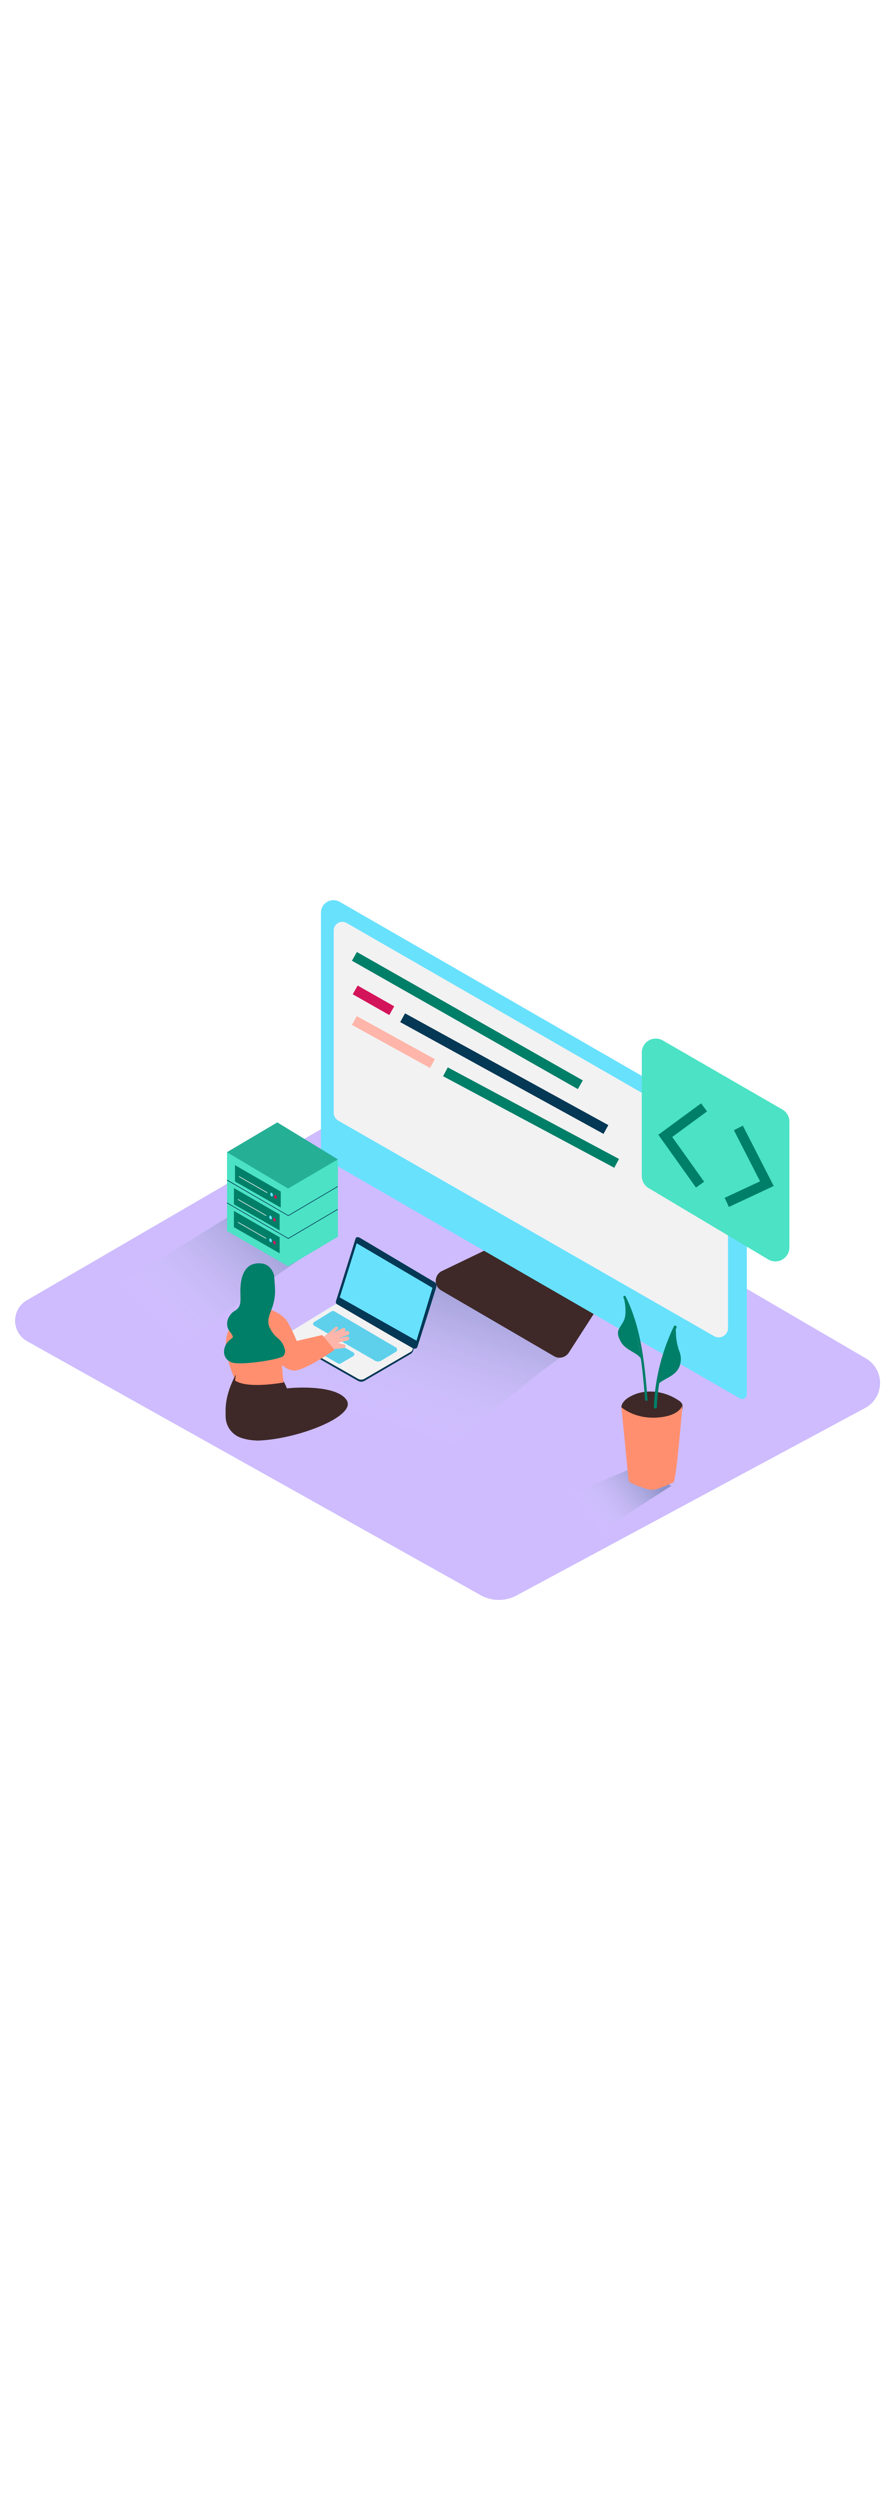 <svg id="_0090_code_development" data-name="0090_code_development" xmlns="http://www.w3.org/2000/svg" xmlns:xlink="http://www.w3.org/1999/xlink" viewBox="0 0 500 500" data-imageid="coding-8" imageName="Coding" class="illustrations_image" style="width: 179px;"><defs><style>.cls-1_coding-8{fill:#cebcff;}.cls-12_coding-8,.cls-2_coding-8,.cls-3_coding-8,.cls-4_coding-8,.cls-5_coding-8{isolation:isolate;}.cls-2_coding-8,.cls-3_coding-8,.cls-4_coding-8,.cls-5_coding-8{opacity:0.32;}.cls-2_coding-8{fill:url(#linear-gradient);}.cls-3_coding-8{fill:url(#linear-gradient-2-coding-8);}.cls-4_coding-8{fill:url(#linear-gradient-3-coding-8);}.cls-5_coding-8{fill:url(#linear-gradient-4-coding-8);}.cls-6_coding-8{fill:#3e2928;}.cls-7_coding-8{fill:#68e1fd;}.cls-8_coding-8{fill:#f2f2f2;}.cls-12_coding-8,.cls-9_coding-8{fill:#053855;}.cls-10_coding-8,.cls-15_coding-8{fill:#4be2c5;}.cls-11_coding-8{fill:#007f68;}.cls-12_coding-8{opacity:0.1;}.cls-13_coding-8{fill:#ff8f6f;}.cls-14_coding-8{fill:#ffb5a9;}.cls-15_coding-8{opacity:0.5;}.cls-16_coding-8{fill:#d4145a;}</style><linearGradient id="linear-gradient-coding-8" x1="118.34" y1="1571.61" x2="185.29" y2="1623.87" gradientTransform="matrix(1, 0, 0, -1, 0, 1932.07)" gradientUnits="userSpaceOnUse"><stop offset="0" stop-color="#f2f2f2" stop-opacity="0"/><stop offset="0.98" stop-color="#053855"/></linearGradient><linearGradient id="linear-gradient-2-coding-8" x1="89.09" y1="1642.78" x2="154.28" y2="1709.1" xlink:href="#linear-gradient-coding-8"/><linearGradient id="linear-gradient-3-coding-8" x1="218.63" y1="1583.6" x2="251.32" y2="1681.68" xlink:href="#linear-gradient-coding-8"/><linearGradient id="linear-gradient-4-coding-8" x1="326.82" y1="1536.64" x2="359.82" y2="1563.24" xlink:href="#linear-gradient-coding-8"/></defs><path id="Base_coding-8" class="cls-1_coding-8" d="M222,157.65l-207,120.4a13.18,13.18,0,0,0,.2,22.92L268.51,442.8a20.83,20.83,0,0,0,20.07.17L483.31,338.24a15.88,15.88,0,0,0,.49-27.68Z"/><g id="Shadow_coding-8"><path class="cls-2_coding-8" d="M192.08,342.48c11.59-11.9,24-22.92,35.08-35.28l-44.59-23.6L88,334.16c17.68,9.27,43.56,29.1,68.83,46.27C168.57,367.78,180,354.86,192.08,342.48Z"/><path class="cls-3_coding-8" d="M120.16,289.42C139.64,275,159,260.5,179.35,247.34l-41.74-22.1-88,54.3c13.34,7,24.74,16.28,43.64,29.63C102.23,302.54,111.17,296,120.16,289.42Z"/><path class="cls-4_coding-8" d="M230.9,374.08c21-11.3,66-55.18,86.8-66.73l-79.13-41.87-94.5,50.58C166,327.51,200.56,355.3,230.9,374.08Z"/><path class="cls-5_coding-8" d="M340.07,404.32c11.53-7.67,23.24-15.07,34.89-22.53l-16.55-12.08-64.07,26.75c7.74,4.06,18.2,11.67,29.2,19.41C329,412,334.47,408,340.07,404.32Z"/></g><g id="Monitor_coding-8"><path class="cls-6_coding-8" d="M273.49,248.92l-26.6,12.81a6.13,6.13,0,0,0-.43,10.81l63.07,36.77a6.12,6.12,0,0,0,8.24-2l15.33-23.8"/><path class="cls-7_coding-8 targetColor" d="M407.16,180.7,189.9,55.54a7,7,0,0,0-10.6,6.11v133a5.44,5.44,0,0,0,2.73,4.72L413.28,332.86a2.62,2.62,0,0,0,3.59-1,2.57,2.57,0,0,0,.36-1.32V198.11A20.08,20.08,0,0,0,407.16,180.7Z" style="fill: rgb(104, 225, 253);"/><path class="cls-8_coding-8" d="M193.68,67.31l205.8,118.41a14.44,14.44,0,0,1,7.23,12.5v95.36a5.2,5.2,0,0,1-7.79,4.52L189,177.71a5.12,5.12,0,0,1-2.57-4.45V71.5a4.83,4.83,0,0,1,4.83-4.83A4.88,4.88,0,0,1,193.68,67.31Z"/><ellipse class="cls-9_coding-8" cx="391.09" cy="188.63" rx="2.24" ry="2.44"/><ellipse class="cls-9_coding-8" cx="383.95" cy="185.09" rx="2.24" ry="2.44"/><path class="cls-10_coding-8" d="M441,178.22v70.31a7.83,7.83,0,0,1-7.82,7.83,7.93,7.93,0,0,1-4-1.11l-66.82-39.86a7.83,7.83,0,0,1-3.82-6.72v-69a7.83,7.83,0,0,1,11.76-6.74l66.82,38.59A7.83,7.83,0,0,1,441,178.22Z"/><polygon class="cls-11_coding-8" points="388.81 215.09 367.79 185.59 391.67 168.04 394.99 172.55 375.55 186.84 393.37 211.84 388.81 215.09"/><polygon class="cls-11_coding-8" points="407.2 225.92 404.83 220.84 424.61 211.61 410 183.06 414.99 180.51 432.24 214.23 407.2 225.92"/></g><g id="Character_coding-8"><polyline class="cls-8_coding-8" points="159.82 297.89 159.81 299.22 160.48 300.06"/><path class="cls-9_coding-8" d="M186.65,281.79l-26.07,16A1.62,1.62,0,0,0,160,300a1.67,1.67,0,0,0,.61.6L200,323.08a3.63,3.63,0,0,0,3.61,0l26-15.17c1.89-1.54,1.77-4.45,0-4.57l-39.2-21.61A3.69,3.69,0,0,0,186.65,281.79Z"/><path class="cls-8_coding-8" d="M186.65,280.68l-26.07,16a1.62,1.62,0,0,0-.61,2.2,1.67,1.67,0,0,0,.61.6L200,321.91a3.59,3.59,0,0,0,3.61,0l25.94-15.1a2,2,0,0,0,.74-2.74,1.92,1.92,0,0,0-.74-.73l-39.2-22.71A3.66,3.66,0,0,0,186.65,280.68Z"/><path class="cls-9_coding-8" d="M187.71,278.51s10.94-34.8,10.88-34.8.34-1.55,2.27-.66l41.33,24.56s2,.82,1.61,2.69-10.7,34.06-10.7,34.06a1.75,1.75,0,0,1-2,.67c-1.26-.39-42.46-24.56-42.46-24.56A1.58,1.58,0,0,1,187.71,278.51Z"/><polygon class="cls-7_coding-8 targetColor" points="199.26 246.22 241.6 271.12 232.68 300.63 189.8 276.46 199.26 246.22" style="fill: rgb(104, 225, 253);"/><path class="cls-7_coding-8 targetColor" d="M185,284.37l-9.54,5.88a1.15,1.15,0,0,0-.4,1.57,1.27,1.27,0,0,0,.4.4l34.05,19.6a3.36,3.36,0,0,0,3.36,0c2.2-1.27,6-3.56,8.3-5a1.4,1.4,0,0,0,.47-1.92,1.18,1.18,0,0,0-.47-.47L187,284.35A1.85,1.85,0,0,0,185,284.37Z" style="fill: rgb(104, 225, 253);"/><path class="cls-7_coding-8 targetColor" d="M185.49,300.44l11.88,6.75a1.19,1.19,0,0,1,.45,1.62,1.15,1.15,0,0,1-.45.45l-7,4.07a1.59,1.59,0,0,1-1.58,0l-12.17-7a1,1,0,0,1,0-1.73l7.31-4.2A1.58,1.58,0,0,1,185.49,300.44Z" style="fill: rgb(104, 225, 253);"/><path class="cls-12_coding-8" d="M185,284.37l-9.54,5.88a1.15,1.15,0,0,0-.4,1.57,1.27,1.27,0,0,0,.4.4l34.05,19.6a3.36,3.36,0,0,0,3.36,0c2.2-1.27,6-3.56,8.3-5a1.4,1.4,0,0,0,.47-1.92,1.18,1.18,0,0,0-.47-.47L187,284.35A1.85,1.85,0,0,0,185,284.37Z"/><path class="cls-12_coding-8" d="M185.49,300.44l11.88,6.75a1.19,1.19,0,0,1,.45,1.62,1.15,1.15,0,0,1-.45.45l-7,4.07a1.59,1.59,0,0,1-1.58,0l-12.17-7a1,1,0,0,1,0-1.73l7.31-4.2A1.58,1.58,0,0,1,185.49,300.44Z"/><path class="cls-13_coding-8" d="M139.52,278.12a42.17,42.17,0,0,0-12.26,18c-4.31,11.88,6.45,31.33,6.45,31.33l16.8-13.24"/><path class="cls-6_coding-8" d="M126.06,342.91a12.66,12.66,0,0,0,8.63,12,28.1,28.1,0,0,0,10.69,1.4c7.42-.48,13.91-3.95,19.37-8.74-1-13.16-4.74-22.4-7.92-26.81L136.56,311c-.1,1.84-10.78,14.21-10.53,29.29Q126,341.65,126.06,342.91Z"/><path class="cls-13_coding-8" d="M156.46,298.11,135,297.06l-3.71,25.83c6.4,4.41,23.3,1.75,27.14,1.1C157.26,315.43,157.37,306.65,156.46,298.11Z"/><path class="cls-14_coding-8" d="M188.17,294.56,186,296.45a55.17,55.17,0,0,1,5.6-2.8c1.3-.59,2,1.51.73,2.1l-.66.31c.69-.27,1.38-.52,2.08-.76a1.11,1.11,0,1,1,.73,2.1h0a57.53,57.53,0,0,0-5.36,2.14,39.62,39.62,0,0,1,4.8-1.2c1.4-.27,1.53,2,.14,2.21a35.12,35.12,0,0,0-5.43,1.47,5.27,5.27,0,0,1,1.67.28c.64.17,2.29.27,2.59.91a1.12,1.12,0,0,1-.58,1.48,1,1,0,0,1-.33.09l-8.33.85a9.8,9.8,0,0,0-2.24,1.75c-.85-1-1.74-2-2.68-2.87a30,30,0,0,0-2.62-2.29c.82-.79,1.66-1.55,2.52-2.29.19-.25.63-.12,1.14-.54,2.8-2.41,3.46-2.58,6.51-5.45C188.55,291.7,189.49,293.41,188.17,294.56Z"/><path class="cls-13_coding-8" d="M149.52,282.8s7.83,2.11,11,7.18a89.11,89.11,0,0,1,5.24,10.82L180,297.48s4.13,4.83,6.92,8.29c0,0-13.89,9.8-21.14,11.41s-14.95-10.78-14.95-10.78-1.6,5.13-1.29-.35"/><path class="cls-11_coding-8" d="M155.25,299.26a15.78,15.78,0,0,1-5-7c-.94-3.19.24-6,1.4-9a29,29,0,0,0,2-9.24c.1-3.12-.26-6.23-.47-9.33a.94.94,0,0,1,0-.41c-1-3.51-3.19-6.48-7.42-6.83-10.94-.93-11.55,11.2-11.47,16.1s.6,8.24-3,10.32-6.25,7.44-2.8,11.81.35,2.8-2,6.65-1.71,8.72,3,10.47,26.74-1.54,28.77-3.58a4.24,4.24,0,0,0,1-3A11.58,11.58,0,0,0,155.25,299.26Z"/><path class="cls-6_coding-8" d="M159.32,327.44c2.65-.57,28.29-2.61,34.27,6.3s-26.6,21.62-48.21,22.64S147.71,329.94,159.32,327.44Z"/></g><g id="Server_coding-8"><polyline class="cls-10_coding-8" points="126.83 195.34 126.83 239.37 160.93 259.07 188.71 242.55 188.71 201.64"/><polygon class="cls-10_coding-8" points="160.93 259.07 160.93 215.61 188.71 199.34 188.71 242.55 160.93 259.07"/><polygon class="cls-11_coding-8" points="154.91 178.71 126.83 195.34 160.93 215.61 188.71 199.34 154.91 178.71"/><polygon class="cls-15_coding-8" points="154.91 178.71 126.83 195.34 160.93 215.61 188.71 199.34 154.91 178.71"/><polygon class="cls-11_coding-8" points="131.28 202.58 131.28 211.69 156.83 226.28 156.83 217.33 131.28 202.58"/><ellipse class="cls-16_coding-8" cx="153.93" cy="220.3" rx="0.69" ry="1.09" transform="translate(-57.86 54.85) rotate(-17.06)"/><ellipse class="cls-7_coding-8 targetColor" cx="151.73" cy="219.02" rx="0.69" ry="1.09" transform="translate(-57.58 54.15) rotate(-17.06)" style="fill: rgb(104, 225, 253);"/><polygon class="cls-8_coding-8" points="149.25 218.16 133.46 209.09 133.63 208.78 149.42 217.85 149.25 218.16"/><polygon class="cls-11_coding-8" points="130.68 215.36 130.68 224.47 156.22 239.05 156.22 230.12 130.68 215.36"/><ellipse class="cls-16_coding-8" cx="153.32" cy="233.07" rx="0.69" ry="1.09" transform="translate(-61.63 55.24) rotate(-17.06)"/><path class="cls-7_coding-8 targetColor" d="M150.82,230.77c.36-.11.8.26,1,.84s0,1.13-.34,1.24-.8-.26-1-.84S150.46,230.88,150.82,230.77Z" style="fill: rgb(104, 225, 253);"/><polygon class="cls-8_coding-8" points="148.65 230.94 132.86 221.87 133.03 221.56 148.82 230.64 148.65 230.94"/><polygon class="cls-11_coding-8" points="130.68 228.11 130.68 237.23 156.22 251.8 156.22 242.87 130.68 228.11"/><ellipse class="cls-16_coding-8" cx="153.31" cy="245.84" rx="0.69" ry="1.09" transform="translate(-65.38 55.79) rotate(-17.06)"/><path class="cls-7_coding-8 targetColor" d="M150.81,243.52c.36-.11.8.27,1,.84s0,1.14-.34,1.25-.8-.27-1-.85S150.45,243.63,150.81,243.52Z" style="fill: rgb(104, 225, 253);"/><polygon class="cls-8_coding-8" points="148.65 243.69 132.86 234.62 133.03 234.32 148.82 243.39 148.65 243.69"/><polygon class="cls-9_coding-8" points="161.06 230.99 160.97 230.94 126.74 211.05 126.91 210.74 161.05 230.59 188.62 214.33 188.79 214.63 161.06 230.99"/><polygon class="cls-9_coding-8" points="161.06 243.75 160.97 243.69 126.74 223.81 126.91 223.51 161.05 243.34 188.62 227.08 188.79 227.38 161.06 243.75"/></g><g id="Plant_coding-8"><path class="cls-6_coding-8" d="M381.25,336.52a3,3,0,0,0-.52-1.1,6.5,6.5,0,0,0-1.6-1.4c-8.13-5.5-19.4-7-28-1.63-2,1.23-4.88,4-3.72,6.65.67,1.52,2.72,2.42,4.2,3a61.91,61.91,0,0,0,14.71,3.84c1.82.31,3.67.62,5.51.78a7.59,7.59,0,0,0,6.7-2.87C379.76,342.2,381.82,338.91,381.25,336.52Z"/><path class="cls-13_coding-8" d="M347.17,337.83s7.42,6.72,20.25,5.74,13.81-7,13.81-7-3.31,42.51-5.06,43.23-8.31,3.9-11.47,4.13-13.16-3.76-13.41-4.87S347.17,337.83,347.17,337.83Z"/><path class="cls-11_coding-8" d="M349.51,275.9c-.39-.8-1.61-.1-1.2.7,8.77,17.69,10.48,37.61,12.06,57,.07.88,1.47.9,1.4,0C360.18,314,358.41,293.82,349.51,275.9Z"/><path class="cls-11_coding-8" d="M348.39,276.06s2.45,9.19-.08,13.78-4.62,5.5-1.6,11.2,11.12,6.47,11.65,10.84S354.49,283.86,348.39,276.06Z"/><path class="cls-11_coding-8" d="M376.46,292.64a115.49,115.49,0,0,0-11.2,45.16.86.86,0,0,0,1.71,0,113.34,113.34,0,0,1,10.9-44.32C378.41,292.51,376.94,291.65,376.46,292.64Z"/><path class="cls-11_coding-8" d="M377.66,297.12c0-.92-.21-2.8-.11-4.35l-1,.61c-3.33,8.11-8.31,27.15-9.8,33,2-4.37,10.33-5,12.77-11.2a11.51,11.51,0,0,0,.14-8.27A30.79,30.79,0,0,1,377.66,297.12Z"/></g><g id="Line_of_Code_coding-8" data-name="Line of Code"><rect class="cls-11_coding-8" x="258.29" y="49.2" width="5.6" height="145.18" transform="translate(26.21 288.62) rotate(-60.39)"/><rect class="cls-16_coding-8" x="205.85" y="98.75" width="5.6" height="23.49" transform="translate(9.51 237.32) rotate(-60.4)"/><rect class="cls-9_coding-8" x="278.91" y="86.63" width="5.6" height="129.61" transform="translate(13.3 325.35) rotate(-61.2)"/><rect class="cls-14_coding-8" x="216.98" y="108.91" width="5.6" height="49.82" transform="translate(-3.55 261.62) rotate(-61.12)"/><rect class="cls-11_coding-8" x="293.86" y="121.76" width="5.6" height="108.47" transform="translate(1.56 354.59) rotate(-61.86)"/></g></svg>